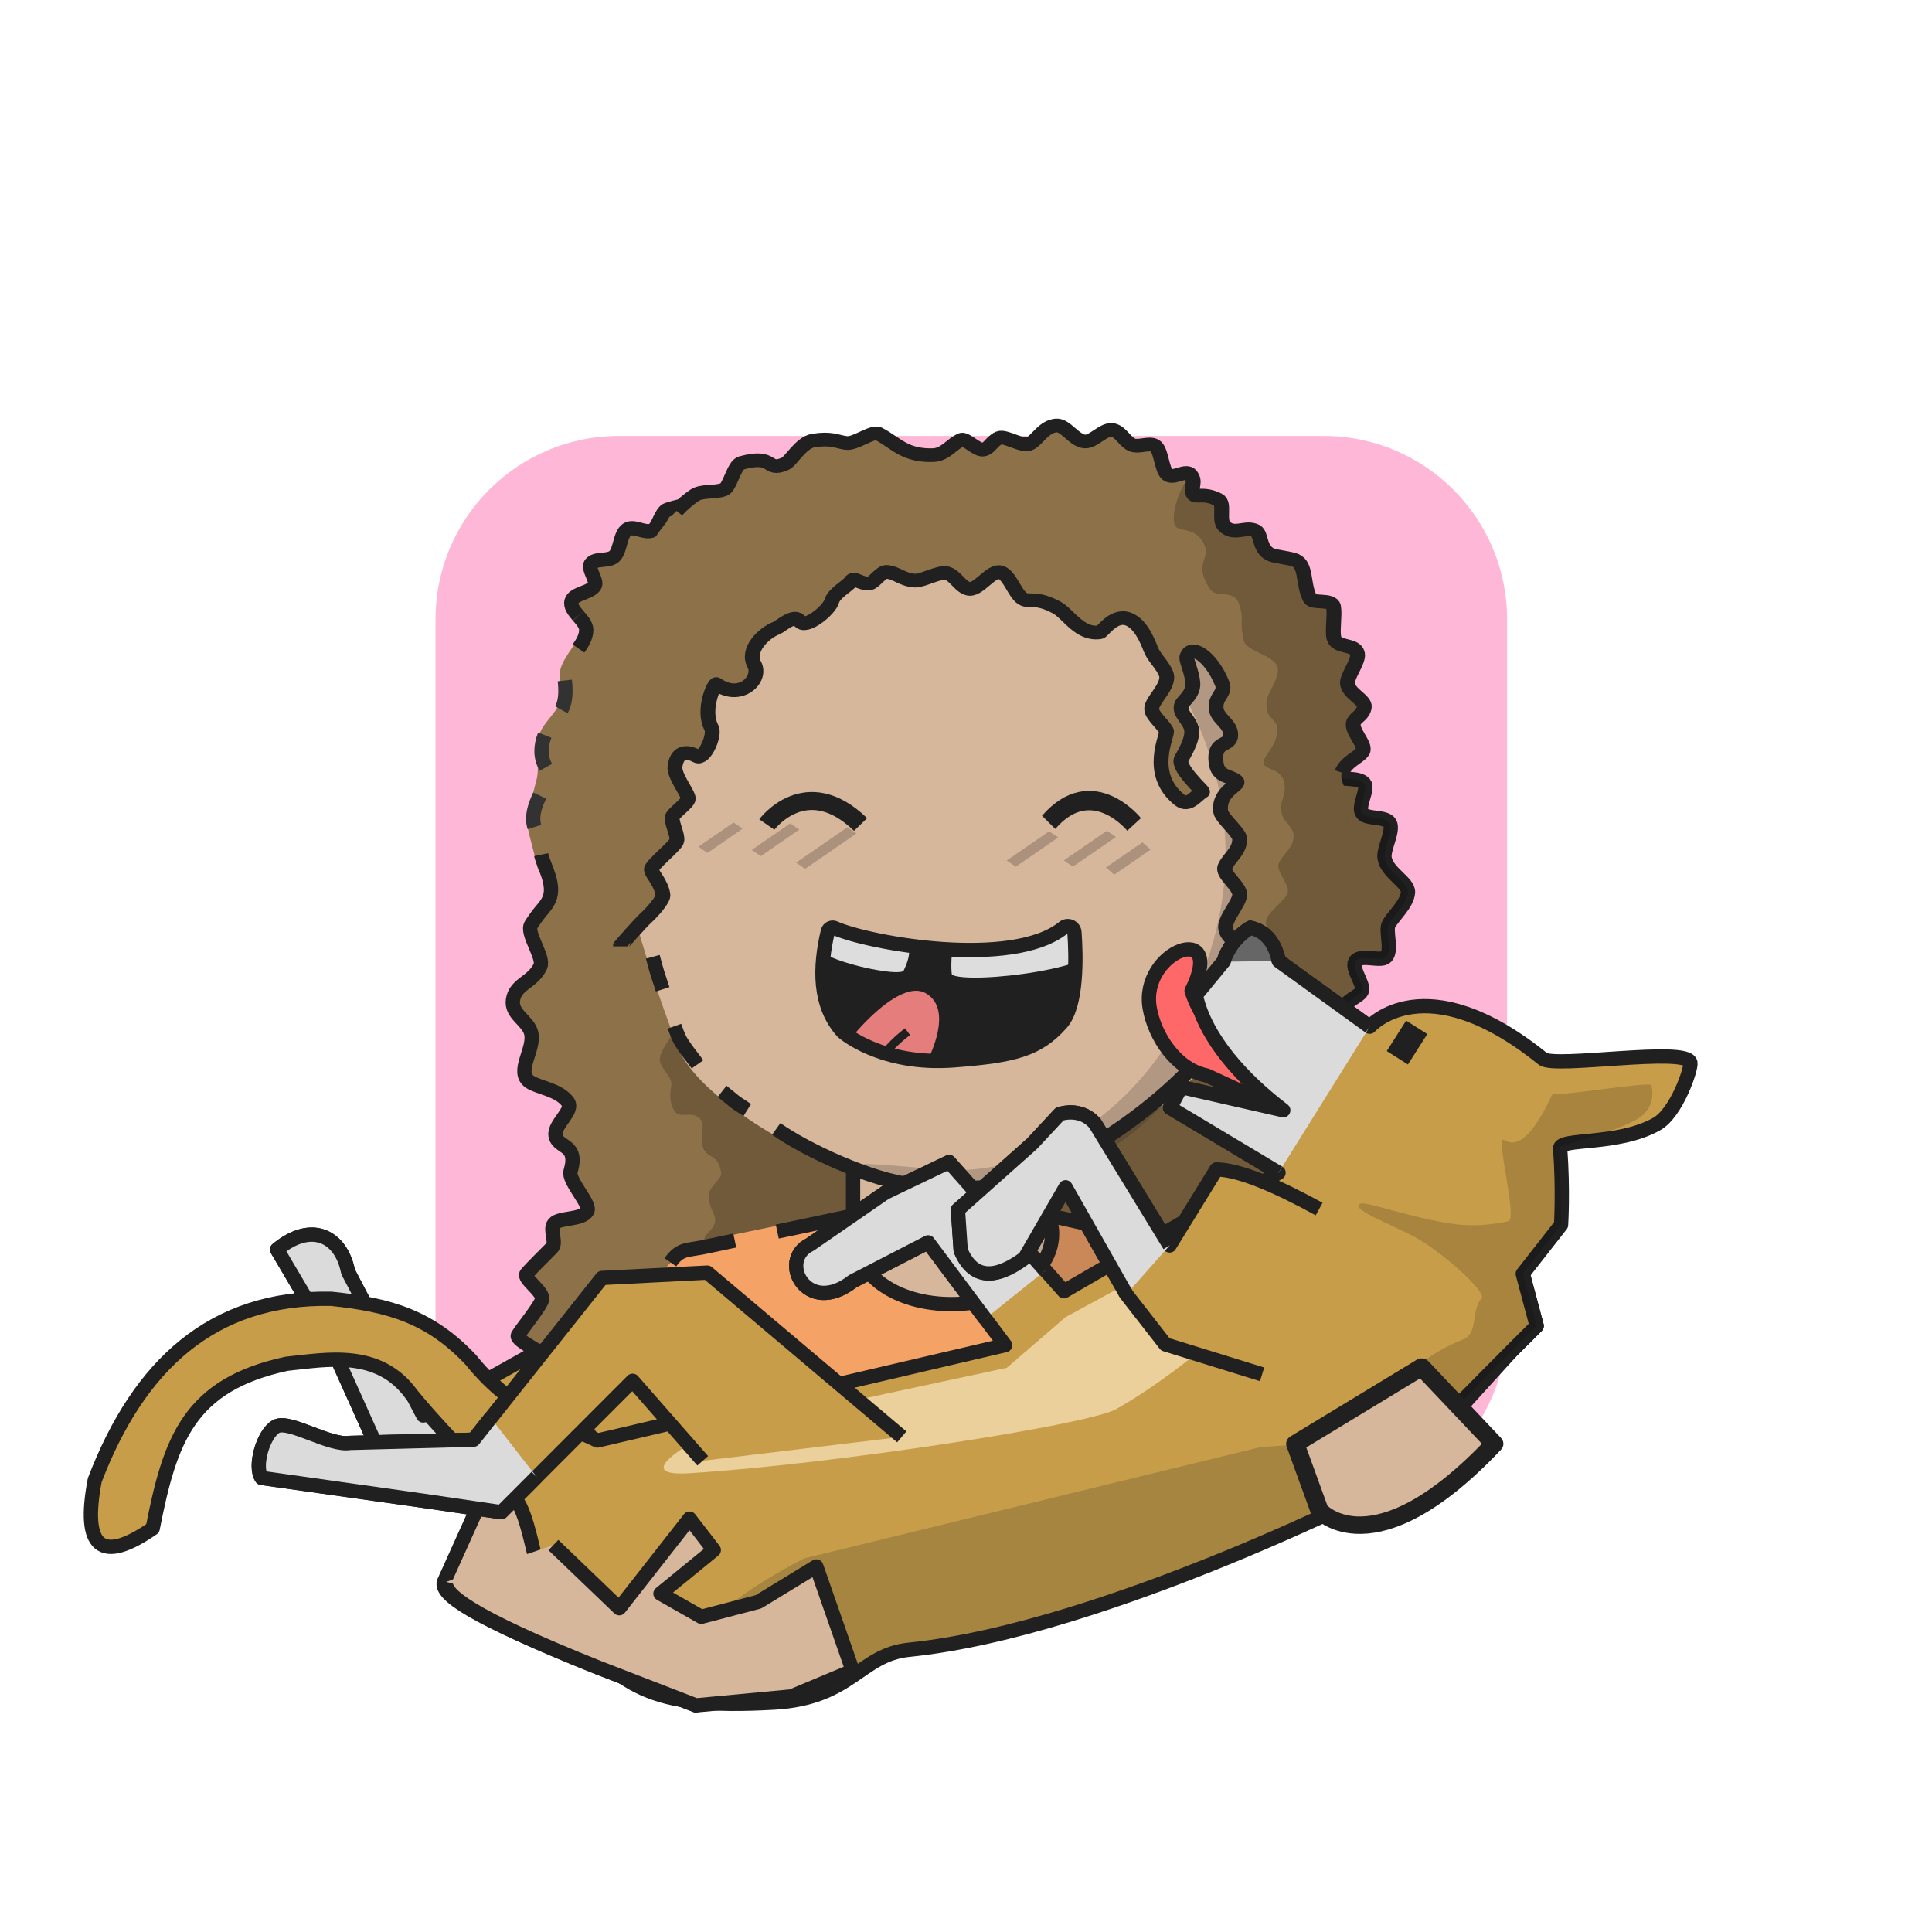 <?xml version="1.0" encoding="UTF-8" standalone="no"?>
<!DOCTYPE svg PUBLIC "-//W3C//DTD SVG 1.1//EN" "http://www.w3.org/Graphics/SVG/1.1/DTD/svg11.dtd">
<svg xmlns="http://www.w3.org/2000/svg" xmlns:xlink="http://www.w3.org/1999/xlink" xmlns:serif="http://www.serif.com/" width="100%" height="100%" viewBox="0 0 541 541" version="1.1" xml:space="preserve" style="fill-rule:evenodd;clip-rule:evenodd;stroke-linejoin:round;stroke-miterlimit:2;">
    <g transform="matrix(1,0,0,1,-9243,-3805)">
        <g id="Rover" transform="matrix(0.92,0,0,1.307,9277.68,3792.18)">
            <rect x="-37.05" y="10.062" width="586.957" height="413.292" style="fill:none;"/>
            <g transform="matrix(1.602,0,0,1.182,72.819,85.186)">
                <g id="dessert">
                    <path d="M217.349,48.484C217.349,30.131 201.756,15.253 182.522,15.253L48.59,15.253C29.355,15.253 13.763,30.131 13.763,48.484L13.763,176.277C13.763,194.63 29.355,209.508 48.59,209.508L182.522,209.508C201.756,209.508 217.349,194.63 217.349,176.277C217.349,140.58 217.349,84.182 217.349,48.484Z" style="fill:none;"/>
                    <clipPath id="_clip1">
                        <path d="M217.349,48.484C217.349,30.131 201.756,15.253 182.522,15.253L48.59,15.253C29.355,15.253 13.763,30.131 13.763,48.484L13.763,176.277C13.763,194.63 29.355,209.508 48.59,209.508L182.522,209.508C201.756,209.508 217.349,194.63 217.349,176.277C217.349,140.58 217.349,84.182 217.349,48.484Z"/>
                    </clipPath>
                    <g clip-path="url(#_clip1)">
                        <g transform="matrix(0.535,0,0,0.558,-6.599,-251.659)">
                            <rect x="32.765" y="466.616" width="392.585" height="379.107" style="fill:rgb(255,183,216);"/>
                        </g>
                    </g>
                </g>
            </g>
        </g>
    </g>
<g transform="matrix(1,0,0,1,-3271,-15683)">
        <g id="M7XUJm_b1_h25_bg_fuzzLong" transform="matrix(0.92,0,0,1.307,3305.23,15670.8)">
            <rect x="-37.05" y="10.062" width="586.957" height="413.292" style="fill:none;"/>
            <g id="M7XUJm_border_mask" transform="matrix(1.602,0,0,1.182,72.819,85.186)">
                <path d="M81.325,15.253C81.325,15.253 65.125,15.253 48.59,15.253C29.355,15.253 13.763,30.131 13.763,48.484L13.763,176.277C13.763,194.63 29.355,209.508 48.59,209.508C86.002,209.508 145.109,209.508 182.522,209.508C201.756,209.508 217.349,194.63 217.349,176.277L217.349,48.484C217.349,30.131 201.756,15.253 182.521,15.253L81.325,15.253" style="fill:none;"/>
                <clipPath id="M7XUJm__clip1">
                    <path d="M81.325,15.253C81.325,15.253 65.125,15.253 48.59,15.253C29.355,15.253 13.763,30.131 13.763,48.484L13.763,176.277C13.763,194.63 29.355,209.508 48.59,209.508C86.002,209.508 145.109,209.508 182.522,209.508C201.756,209.508 217.349,194.63 217.349,176.277L217.349,48.484C217.349,30.131 201.756,15.253 182.521,15.253L81.325,15.253"/>
                </clipPath>
                <g clip-path="url(#M7XUJm__clip1)">
                    <g transform="matrix(0.679,0,0,0.648,-262.863,-19.5)">
                        <g id="Hair-back" serif:id="M7XUJm_Hair back">
                            <g id="M7XUJm_Layer4">
                                <path d="M660.477,147.901C660.991,140.026 673.931,114.548 646.408,111.56C628.128,109.575 656.296,88.09 636.9,85.848C610.506,82.796 561.973,68.341 547.498,68.344C534.081,68.346 510.436,74.026 489.158,71.844C483.484,71.262 477.905,71.97 472.719,73.647C470.921,74.229 470.223,78.613 468.532,79.414C466.414,80.417 463.335,77.896 461.429,79.196C459.407,80.574 459.626,85.002 457.9,86.653C456.24,88.24 452.624,87.043 451.29,88.825C450.346,90.088 453.177,93.499 452.418,94.835C451.234,96.921 446.601,96.979 445.927,99.183C445.495,100.596 448.936,106.276 448.87,107.6C448.792,109.194 443.384,115.019 442.76,118.49C442.144,121.918 443.715,123.01 442.345,127.876C441.545,130.713 437.897,133.244 436.912,136.539C435.69,140.63 437.117,145.534 436.064,149.375C434.407,155.423 433.273,160.504 433.648,162.551C434.112,165.086 435.777,170.796 436.328,173.493C436.944,176.505 441.525,178.539 439.589,182.746C438.608,184.876 437.287,185.546 434.598,189.721C433.095,192.055 438.344,198.836 437.174,201.37C435.075,205.914 430.172,206.193 429.511,210.796C428.932,214.829 433.747,216.482 434.611,220.02C435.713,224.537 430.165,230.873 434.206,233.649C436.606,235.298 442.169,235.774 444.825,239.222C446.784,241.765 440.894,245.451 441.44,248.708C442.048,252.341 447.968,250.898 445.635,258.713C444.86,261.309 451.349,267.884 450.332,269.758C448.881,272.431 442.549,271.503 440.999,273.362C439.669,274.955 441.821,278.643 440.436,280.063C438.904,281.634 434.91,285.513 433.33,287.377C432.258,288.642 437.885,292.19 437.69,294.396C437.546,296.032 431.722,303.11 430.913,304.567C430.056,306.109 439.251,309.773 438.383,311.037C436.944,313.131 431.63,316.529 431.328,318.486C430.697,322.581 439.137,321.124 439.768,325.02C440.31,328.365 433.788,331.01 434.955,335.076C436.283,339.709 443.266,338.743 444.29,342.665C446.828,352.389 442.258,352.587 446.858,352.746C452.832,352.951 448.368,371.164 452.066,371.575C463.768,372.875 618.788,367.624 666.144,364.382C669.028,364.185 662.157,353.799 665.845,349.566C671.081,343.554 664.775,338.916 667.145,330.922C667.808,328.687 671.094,332.199 672.467,330.434C673.234,329.448 671.213,322.377 673.27,321.793C674.671,321.395 678.12,322.141 678.744,321.472C680.716,319.358 677.969,314.784 679.664,311.946C680.861,309.941 686.275,310.854 687.006,308.135C687.631,305.812 684.328,300.985 684.429,297.944C684.545,294.437 688.613,294.387 688.035,291.642C687.504,289.123 682.369,283.857 681.522,281.846C680.545,279.526 683.319,275.48 682.288,273.652C680.965,271.304 675.883,271.303 675.214,269.397C674.349,266.931 681.101,267.632 681.915,264.324C682.399,262.357 676.426,256.684 677.464,254.365C678.285,252.53 679.949,251.421 681.099,249.343C681.713,248.234 672.766,244.056 673.471,242.874C676.864,237.178 672.635,233.156 667.708,234.254C665.549,234.736 671.735,227.755 669.711,226.491C666.572,224.53 664.38,222.744 665.476,219.868C667.5,214.559 663.024,216.001 662.492,212.755C662.209,211.03 666.854,209.651 667.116,208.023C667.459,205.878 663.664,201.358 665.455,199.698C667.3,197.988 672.446,200.16 673.828,198.708C675.644,196.801 673.533,191.33 674.605,189.5C676.027,187.073 679.72,183.855 679.959,180.708C680.175,177.871 674.04,175.217 673.404,171.042C673.024,168.541 676.037,163.423 674.883,161.319C673.781,159.31 668.534,160.299 667.189,158.597C665.726,156.746 668.971,151.826 667.779,150.274C666.18,148.194 660.367,149.587 660.477,147.901Z" style="fill:rgb(141,113,73);"/>
                                <path d="M447.775,103.322C448.853,104.58 449.983,105.846 450.014,107.171C450.058,109.072 448.989,110.847 447.859,112.471" style="fill:none;stroke:rgb(32,32,32);stroke-width:4px;"/>
                                <path d="M437.402,170.124C438.018,173.136 441.525,178.539 439.589,182.746C438.608,184.876 437.287,185.546 434.598,189.721C433.095,192.055 438.344,198.836 437.174,201.37C435.075,205.914 430.172,206.193 429.511,210.796C428.932,214.829 433.747,216.482 434.611,220.02C435.713,224.537 430.165,230.873 434.206,233.649C436.606,235.298 442.169,235.774 444.825,239.222C446.784,241.765 440.894,245.451 441.44,248.708C442.048,252.341 447.968,250.898 445.635,258.713C444.86,261.309 451.349,267.884 450.332,269.758C448.881,272.431 442.549,271.503 440.999,273.362C439.669,274.955 441.821,278.643 440.436,280.063C438.904,281.634 434.91,285.513 433.33,287.377C432.258,288.642 437.885,292.19 437.69,294.396C437.546,296.032 431.722,303.11 430.913,304.567C430.056,306.109 439.251,309.773 438.383,311.037C436.944,313.131 431.63,316.529 431.328,318.486C430.697,322.581 439.137,321.124 439.768,325.02C440.31,328.365 433.788,331.01 434.955,335.076C436.283,339.709 443.266,338.743 444.29,342.665C446.828,352.389 442.768,359.224 447.368,359.382C453.343,359.587 481.549,357.126 485.247,357.537C496.948,358.837 585.096,362.774 632.453,359.533C635.337,359.335 652.458,363.243 662.271,359.009C669.591,355.851 664.775,338.916 667.145,330.922C667.808,328.687 671.094,332.199 672.467,330.434C673.234,329.448 671.213,322.377 673.27,321.793C674.671,321.395 678.12,322.141 678.744,321.472C680.716,319.358 677.969,314.784 679.664,311.946C680.861,309.941 686.275,310.854 687.006,308.135C687.631,305.812 684.328,300.985 684.429,297.944C684.545,294.437 688.613,294.387 688.035,291.642C687.504,289.123 682.369,283.857 681.522,281.846C680.545,279.526 683.319,275.48 682.288,273.652C680.965,271.304 675.883,271.303 675.214,269.397C674.349,266.931 681.101,267.632 681.915,264.324C682.399,262.357 676.426,256.684 677.464,254.365C678.285,252.53 679.949,251.421 681.099,249.343C681.713,248.234 672.766,244.056 673.471,242.874C676.864,237.178 672.635,233.156 667.708,234.254C665.549,234.736 671.735,227.755 669.711,226.491C666.572,224.53 664.38,222.744 665.476,219.868C667.5,214.559 663.024,216.001 662.492,212.755C662.209,211.03 666.854,209.651 667.116,208.023C667.459,205.878 663.664,201.358 665.455,199.698C667.3,197.988 672.446,200.16 673.828,198.708C675.644,196.801 673.533,191.33 674.605,189.5C676.027,187.073 679.72,183.855 679.959,180.708C680.175,177.871 674.04,175.217 673.404,171.042C673.024,168.541 676.037,163.423 674.883,161.319C673.781,159.31 668.534,160.299 667.189,158.597C665.726,156.746 668.971,151.826 667.779,150.274C666.18,148.194 660.367,149.587 660.477,147.901C660.991,140.026 673.931,114.548 646.408,111.56C628.128,109.575 656.296,88.09 636.9,85.848C610.506,82.796 561.973,68.341 547.498,68.344C534.081,68.346 510.436,74.026 489.158,71.844C483.484,71.262 477.905,71.97 472.719,73.647C470.921,74.229 470.223,78.613 468.532,79.414C466.414,80.417 463.335,77.896 461.429,79.196C459.407,80.574 459.626,85.002 457.9,86.653C456.24,88.24 452.624,87.043 451.29,88.825C450.346,90.088 453.177,93.499 452.418,94.835C451.234,96.921 446.601,96.979 445.927,99.183C445.495,100.596 446.604,101.954 447.775,103.322" style="fill:none;stroke:rgb(32,32,32);stroke-width:4px;"/>
                                <path d="M660.477,147.901C660.991,140.026 673.931,114.548 646.408,111.56C628.128,109.575 656.296,88.09 636.9,85.848C610.506,82.796 561.973,68.341 547.498,68.344C540.969,68.345 475.333,138.862 474.434,218.607C474.404,221.266 470.734,224.279 470.607,227.379C470.512,229.691 473.973,232.011 473.855,234.488C473.822,235.177 472.753,239.062 474.784,241.929C476.241,243.986 479.191,241.833 481.538,243.695C483.822,245.507 481.507,249.147 482.731,252.175C483.953,255.198 486.837,253.649 487.762,258.983C488.117,261.03 484.291,262.745 484.299,265.592C484.307,268.942 486.155,270.426 486.101,272.308C486.018,275.24 482.849,275.864 482.847,278.713C482.845,281.508 487.432,279.903 487.546,282.523C487.814,288.713 489.498,291.552 490.352,295.973C500.793,350.079 496.155,362.268 590.339,365.403C593.228,365.499 653.479,363.498 663.292,359.265C670.612,356.106 664.775,338.916 667.145,330.922C667.808,328.687 671.094,332.199 672.467,330.434C673.234,329.448 671.213,322.377 673.27,321.793C674.671,321.395 678.12,322.141 678.744,321.472C680.716,319.358 677.969,314.784 679.664,311.946C680.861,309.941 686.275,310.854 687.006,308.135C687.631,305.812 684.328,300.985 684.429,297.944C684.545,294.437 688.613,294.387 688.035,291.642C687.504,289.123 682.369,283.857 681.522,281.846C680.545,279.526 683.319,275.48 682.288,273.652C680.965,271.304 675.883,271.303 675.214,269.397C674.349,266.931 681.101,267.632 681.915,264.324C682.399,262.357 676.426,256.684 677.464,254.365C678.285,252.53 679.949,251.421 681.099,249.343C681.713,248.234 672.766,244.056 673.471,242.874C676.864,237.178 672.635,233.156 667.708,234.254C665.549,234.736 671.735,227.755 669.711,226.491C666.572,224.53 664.38,222.744 665.476,219.868C667.5,214.559 663.024,216.001 662.492,212.755C662.209,211.03 666.854,209.651 667.116,208.023C667.459,205.878 663.664,201.358 665.455,199.698C667.3,197.988 672.446,200.16 673.828,198.708C675.644,196.801 673.533,191.33 674.605,189.5C676.027,187.073 679.72,183.855 679.959,180.708C680.175,177.871 674.04,175.217 673.404,171.042C673.024,168.541 676.037,163.423 674.883,161.319C673.781,159.31 668.534,160.299 667.189,158.597C665.726,156.746 668.971,151.826 667.779,150.274C666.18,148.194 660.367,149.587 660.477,147.901Z" style="fill-opacity:0.2;"/>
                                <g transform="matrix(1,0,0,1,-387.141,-15721.2)">
                                    <path d="M831.168,15842.6C831.536,15845.9 831.374,15848.7 830.204,15850.8" style="fill:none;stroke:rgb(50,50,50);stroke-width:4px;"/>
                                </g>
                                <g transform="matrix(1,0,0,1,-387.141,-15721.2)">
                                    <path d="M825.549,15857.9C824.301,15861.1 824.287,15864.1 825.858,15866.9" style="fill:none;stroke:rgb(50,50,50);stroke-width:4px;"/>
                                </g>
                                <g transform="matrix(1,0,0,1,-387.141,-15721.2)">
                                    <path d="M824.128,15874.8C822.726,15877.8 821.762,15880.7 822.671,15883.6" style="fill:none;stroke:rgb(50,50,50);stroke-width:4px;"/>
                                </g>
                            </g>
                        </g>
                    </g>
                </g>
            </g>
        </g>
    </g><g transform="matrix(1,0,0,1,-3900,-17506)">
        <g id="GR3UZz_Rover" transform="matrix(0.92,0,0,1.307,3935.03,17493.6)">
            <rect x="-37.05" y="10.062" width="586.957" height="413.292" style="fill:none;"/>
            <g transform="matrix(1.602,0,0,1.182,71.469,84.805)">
                <g id="GR3UZz_skins">
                    <g id="Circle-N-white" serif:id="GR3UZz_Circle N white">
                        <path d="M217.349,48.484C217.349,30.131 201.756,15.253 182.522,15.253C145.109,15.253 86.002,15.253 48.59,15.253C29.355,15.253 13.763,30.131 13.763,48.484C13.763,84.182 13.763,140.58 13.763,176.277C13.763,194.63 29.355,209.508 48.59,209.508C86.002,209.508 145.109,209.508 182.522,209.508C201.756,209.508 217.349,194.63 217.349,176.277C217.349,140.58 217.349,84.182 217.349,48.484Z" style="fill:none;"/>
                        <clipPath id="GR3UZz__clip1">
                            <path d="M217.349,48.484C217.349,30.131 201.756,15.253 182.522,15.253C145.109,15.253 86.002,15.253 48.59,15.253C29.355,15.253 13.763,30.131 13.763,48.484C13.763,84.182 13.763,140.58 13.763,176.277C13.763,194.63 29.355,209.508 48.59,209.508C86.002,209.508 145.109,209.508 182.522,209.508C201.756,209.508 217.349,194.63 217.349,176.277C217.349,140.58 217.349,84.182 217.349,48.484Z"/>
                        </clipPath>
                        <g clip-path="url(#GR3UZz__clip1)">
                            <g id="GR3UZz_skin2" transform="matrix(0.416,0,0,0.564,8.745,-26.529)">
                                <g transform="matrix(1.63,0,0,1.148,-861.8,-526.88)">
                                    <path d="M598.934,772.422C598.934,772.422 604.177,799.891 605.775,815.276L606.447,825.958L626.844,825.589L730.109,826.205L754.744,824.438C754.379,807.425 760.04,785.809 760.404,773.028C760.521,768.9 761.024,757.984 753.996,755.737L708.423,745.403L708.423,716.914L653.995,716.914L653.995,745.403L607.526,754.505C600.591,756.882 598.929,765.633 598.934,772.422Z" style="fill:rgb(215,183,156);stroke:rgb(32,32,32);stroke-width:4px;"/>
                                </g>
                                <g transform="matrix(1.878,0,0,1.412,-295.733,-22.317)">
                                    <path d="M313.592,225.533L300.253,223.265L274.853,235.067L302.85,247.545L302.956,261.91C302.977,261.947 308.321,264.338 311.61,263.09C316.187,261.352 328.072,260.443 329.265,261.077C335.413,264.349 333.638,263.054 336.544,264.86C339.357,266.608 329.439,267.584 331.26,274.674C334.695,288.053 334.866,312.164 332.38,312.386L354.012,311.476L357.772,272.683C358.647,267.032 357.54,262.38 354.904,258.499L313.592,250.006L313.592,225.533Z" style="fill:rgb(102,110,122);fill-opacity:0.2;"/>
                                </g>
                                <g transform="matrix(1.63,0,0,1.148,-1053.36,-526.88)">
                                    <path d="M739.746,781.298L737.677,802.616C737.67,802.717 737.674,802.82 737.687,802.92L738.984,813.993C738.984,813.993 739.105,824.627 739.105,824.627C739.99,825.096 740.386,825.482 740.867,825.475C741.348,825.468 741.733,825.072 741.727,824.591L742.605,824.578L742.425,813.861C742.424,813.792 742.419,813.724 742.41,813.656L740.735,802.626C740.735,802.626 741.486,781.413 741.486,781.413C741.518,780.933 741.154,780.517 740.673,780.486C740.193,780.454 739.777,780.818 739.746,781.298Z" style="fill:rgb(32,32,32);"/>
                                </g>
                                <g transform="matrix(1.63,0,0,1.148,-863.62,-526.88)">
                                    <path d="M739.745,781.41L740.408,802.64C740.408,802.64 738.993,813.696 738.993,813.696C738.986,813.767 738.982,813.838 738.983,813.909L739.105,824.627C739.99,825.096 740.386,825.482 740.867,825.475C741.348,825.468 741.733,825.072 741.727,824.591L742.605,824.578L742.427,813.949C742.427,813.949 743.459,802.885 743.459,802.885C743.469,802.798 743.471,802.71 743.466,802.622L741.486,781.302C741.456,780.821 741.042,780.456 740.562,780.485C740.082,780.515 739.716,780.929 739.745,781.41Z" style="fill:rgb(32,32,32);"/>
                                </g>
                            </g>
                        </g>
                    </g>
                </g>
            </g>
            <g transform="matrix(1.602,0,0,1.182,71.469,84.805)">
                <g id="GR3UZz_shirts">
                    <g id="GR3UZz_blueShirt">
                        <path d="M217.349,48.484C217.349,30.131 201.756,15.253 182.522,15.253C145.109,15.253 86.002,15.253 48.59,15.253C29.355,15.253 13.763,30.131 13.763,48.484C13.763,84.182 13.763,140.58 13.763,176.277C13.763,194.63 29.355,209.508 48.59,209.508C86.002,209.508 145.109,209.508 182.522,209.508C201.756,209.508 217.349,194.63 217.349,176.277C217.349,140.58 217.349,84.182 217.349,48.484Z" style="fill:none;"/>
                        <clipPath id="GR3UZz__clip2">
                            <path d="M217.349,48.484C217.349,30.131 201.756,15.253 182.522,15.253C145.109,15.253 86.002,15.253 48.59,15.253C29.355,15.253 13.763,30.131 13.763,48.484C13.763,84.182 13.763,140.58 13.763,176.277C13.763,194.63 29.355,209.508 48.59,209.508C86.002,209.508 145.109,209.508 182.522,209.508C201.756,209.508 217.349,194.63 217.349,176.277C217.349,140.58 217.349,84.182 217.349,48.484Z"/>
                        </clipPath>
                        <g clip-path="url(#GR3UZz__clip2)">
                            <g transform="matrix(0.835,0,0,0.796,-128.461,-41.088)">
                                <path d="M209.634,278.174C209.634,278.174 225.171,254.057 232.443,254.057L263.987,247.519C263.458,248.867 265.592,251.068 265.592,252.533C265.592,261.364 275.842,268.533 288.467,268.533C301.092,268.533 311.342,261.364 311.342,252.533C311.342,251.068 311.06,249.649 310.532,248.3L341.792,255.3C349.064,255.3 354.968,261.204 354.968,268.476L356.985,296.14C357.185,298.212 339.31,299.44 337.238,299.04L336.198,346.853L238.526,346.853L240.472,312.841L225.767,312.123C224.695,311.923 197.53,297.675 197.33,295.803L209.634,278.174Z" style="fill:rgb(245,162,102);"/>
                            </g>
                            <g transform="matrix(0.835,0,0,0.796,-128.461,-41.088)">
                                <path d="M210.858,276.681L218.978,265.776" style="fill:none;stroke:rgb(32,32,32);stroke-width:3.25px;"/>
                            </g>
                            <g transform="matrix(0.835,0,0,0.796,-128.461,-41.088)">
                                <path d="M224.486,259.005C226.87,255.606 228.402,256.437 233.221,255.3L239.139,254.052" style="fill:none;stroke:rgb(32,32,32);stroke-width:3.25px;"/>
                            </g>
                            <g transform="matrix(0.835,0,0,0.796,-128.461,-41.088)">
                                <path d="M248.813,252.011L266.403,248.3C265.874,249.649 266.509,251.568 266.509,253.033C266.509,261.864 275.842,268.533 288.467,268.533C301.092,268.533 311.342,261.364 311.342,252.533C311.342,251.068 311.06,249.649 310.532,248.3L341.792,255.3C349.064,255.3 354.968,261.204 354.968,268.476L356.956,297.533C351.306,299.492 344.75,300.093 337.331,299.398" style="fill:none;stroke:rgb(32,32,32);stroke-width:3.25px;"/>
                            </g>
                            <g transform="matrix(0.835,0,0,0.796,-128.461,-41.088)">
                                <path d="M311.1,249.209L341.792,255.3C349.064,255.3 354.968,261.204 354.968,268.476L357.434,297.069L350.562,299.684L347.494,325.008C347.694,327.08 330.742,325.539 329.718,327.384C328.819,329.003 330.431,337.716 329.608,321.042C329.318,315.159 330.677,306.139 330.538,300.398C330.298,290.519 328.874,283.348 328.139,278.888C326.301,267.729 304.319,259.808 306.088,263.995C307.098,266.385 313.404,252.334 311.1,249.209Z" style="fill:rgb(32,32,32);fill-opacity:0.2;"/>
                            </g>
                            <g transform="matrix(0.679,0,0,0.648,-6.676,-8.989)">
                                <path d="M235.959,350.276L236.33,328.306L236.962,321.591C236.855,316.371 236.74,310.756 236.533,305.567C236.375,301.63 236.16,297.954 235.941,294.878C235.928,294.358 235.494,293.947 234.974,293.961C234.453,293.974 234.042,294.408 234.056,294.928C234.012,297.287 233.91,299.995 233.804,302.906C233.591,308.778 233.314,315.428 233.005,321.535L232.198,328.238L231.96,350.228C231.946,351.332 232.832,352.239 233.935,352.252C235.039,352.265 235.946,351.38 235.959,350.276Z" style="fill:rgb(32,32,32);"/>
                            </g>
                            <g transform="matrix(0.679,0,0,0.648,-87.407,-8.989)">
                                <path d="M237.775,349.642C238.228,349.55 238.018,349.262 237.657,348.982C237.669,348.778 237.682,348.549 237.673,348.329C237.539,344.984 237.543,337.581 237.613,332.287C237.617,331.899 237.549,331.108 237.422,330.12C237.11,327.705 236.453,323.891 236.459,322.857L235.941,294.929C235.955,294.408 235.544,293.975 235.024,293.961C234.504,293.947 234.07,294.357 234.056,294.878C233.71,299.824 233.305,305.584 232.974,311.628C232.772,315.297 232.617,319.06 232.447,322.799C232.435,323.209 232.489,323.994 232.596,324.963C232.866,327.424 233.477,331.289 233.463,332.248C233.432,337.616 233.476,345.123 233.651,348.514C233.698,349.441 233.765,350.105 233.828,350.415C234.064,351.574 234.83,351.938 235.086,352.042C236.105,352.466 237.277,351.983 237.701,350.964C237.882,350.528 237.898,350.064 237.775,349.642ZM236.925,348.507C237.239,348.706 237.484,348.983 237.643,349.302C237.638,349.524 237.658,349.665 237.757,349.647L237.775,349.642C237.742,349.525 237.697,349.411 237.643,349.302C237.644,349.208 237.651,349.099 237.657,348.982C237.43,348.804 237.143,348.629 236.925,348.507Z" style="fill:rgb(32,32,32);"/>
                            </g>
                        </g>
                    </g>
                </g>
            </g>
            <g id="GR3UZz_border_mask" transform="matrix(1.602,0,0,1.182,72.819,85.186)">
                <path d="M217.349,48.484C217.349,30.131 201.756,15.253 182.522,15.253C145.109,15.253 86.002,15.253 48.59,15.253C29.355,15.253 13.763,30.131 13.763,48.484C13.763,84.182 13.763,140.58 13.763,176.277C13.763,194.63 29.355,209.508 48.59,209.508L182.522,209.508C201.756,209.508 217.349,194.63 217.349,176.277C217.349,140.58 217.349,84.182 217.349,48.484Z" style="fill:none;"/>
            </g>
        </g>
    </g><g transform="matrix(1,0,0,1,-771,-614)">
        <g id="GlPU55_Avatar_ssal" transform="matrix(0.92,0,0,1.307,805.398,601.739)">
            <rect x="-37.05" y="10.062" width="586.957" height="413.292" style="fill:none;"/>
            <g transform="matrix(1.602,0,0,1.182,71.469,84.805)">
                <g id="GlPU55_skins">
                    <g id="oval-N-white" serif:id="GlPU55_oval N white">
                        <path d="M217.349,48.484C217.349,30.131 201.756,15.253 182.522,15.253L48.59,15.253C29.355,15.253 13.763,30.131 13.763,48.484L13.763,176.277C13.763,194.63 29.355,209.508 48.59,209.508L182.522,209.508C201.756,209.508 217.349,194.63 217.349,176.277L217.349,48.484Z" style="fill:none;"/>
                        <clipPath id="GlPU55__clip1">
                            <path d="M217.349,48.484C217.349,30.131 201.756,15.253 182.522,15.253L48.59,15.253C29.355,15.253 13.763,30.131 13.763,48.484L13.763,176.277C13.763,194.63 29.355,209.508 48.59,209.508L182.522,209.508C201.756,209.508 217.349,194.63 217.349,176.277L217.349,48.484Z"/>
                        </clipPath>
                        <g clip-path="url(#GlPU55__clip1)">
                            <g id="GlPU55_skin2" transform="matrix(0.416,0,0,0.564,8.745,-26.529)">
                                <g transform="matrix(1.63,0,0,1.148,-1172.53,-2972.84)">
                                    <path d="M860.384,2864.43C857.415,2864.35 854.473,2863.85 851.649,2862.93C829.366,2855.43 801.604,2838.81 796.243,2825.34C792.356,2815.57 781.221,2783.95 781.135,2772.97C780.61,2773.06 775.755,2771.49 775.204,2771.49C770.072,2771.49 766.985,2764.98 766.985,2759.73C766.985,2754.48 771.151,2750.22 776.283,2750.22C777.408,2750.22 778.486,2750.43 779.484,2750.8C787.741,2705.8 826.123,2671.9 873.489,2671.9C920.892,2671.9 958.583,2706.45 966.797,2751.5C967.865,2751.06 969.031,2750.82 970.252,2750.82C975.384,2750.82 978.596,2755.44 978.596,2760.68C978.596,2765.93 972.775,2773.21 967.644,2773.21C966.997,2773.21 962.854,2772.12 962.245,2771.99C962.203,2777.87 961.123,2789.86 957.072,2801.04C952.554,2813.52 944.93,2825.14 943.075,2829.6C937.014,2844.15 889.484,2865.43 886.085,2865.1C886.052,2865.09 886.018,2865.08 885.983,2865.08C885.968,2865.07 868.567,2864.63 860.384,2864.43Z" style="fill:rgb(215,183,156);"/>
                                </g>
                                <g transform="matrix(2.005,0,0,1.412,-329.647,-22.317)">
                                    <g id="GlPU55_shadows">
                                        <g id="GlPU55_shadow_norm">
                                            <path d="M289.848,239.971C286.492,239.971 267.844,236.525 266.003,234.829C263.627,232.641 281.963,234.985 288.04,235.279C294.958,235.613 302.359,234.258 309.583,231.208C321.928,225.995 333.755,215.832 341.766,200.69C364.68,157.376 341.048,125.397 336.735,117.922C322.039,92.453 277.797,82.791 289.848,82.791C328.387,82.791 358.844,110.942 365.522,147.562C366.391,147.206 368.978,146.659 369.97,146.659C374.142,146.659 375.305,151.41 375.305,155.676C375.305,159.942 371.918,165.161 367.746,165.161C367.22,165.161 362.727,164.053 362.231,163.948C353.26,208.694 333.032,239.971 289.848,239.971Z" style="fill:rgb(32,32,32);fill-opacity:0.2;"/>
                                        </g>
                                    </g>
                                </g>
                                <g transform="matrix(1.63,0,0,1.148,-1172.53,-2972.84)">
                                    <path d="M785.815,2788.11C783.963,2781.22 782.155,2775.75 782.126,2772.1C781.601,2772.19 774.861,2772.14 774.31,2772.14C769.178,2772.14 766.985,2764.98 766.985,2759.73C766.985,2754.48 771.151,2750.22 776.283,2750.22C777.408,2750.22 778.486,2750.43 779.484,2750.8C787.741,2705.8 826.123,2671.9 873.489,2671.9C920.892,2671.9 958.583,2706.45 966.797,2751.5C967.865,2751.06 969.031,2750.82 970.252,2750.82C975.384,2750.82 978.596,2755.44 978.596,2760.68C978.596,2765.93 973.063,2773.36 967.931,2773.36C967.285,2773.36 962.2,2774.16 961.59,2774.03C960.163,2795.44 950.643,2819.93 940.465,2830.58C921.931,2849.96 896.197,2863.34 883.219,2864.31C875.549,2864.89 868.768,2864.23 862.064,2863.63C850.579,2862.6 831.739,2853.75 823.737,2848.03" style="fill:none;stroke:rgb(32,32,32);stroke-width:4px;"/>
                                </g>
                                <g transform="matrix(1.63,0,0,1.148,-1173.58,-2971.34)">
                                    <path d="M816.26,2841.44C811.803,2838.61 812.902,2839.1 809.205,2836.22" style="fill:none;stroke:rgb(32,32,32);stroke-width:4px;"/>
                                </g>
                                <g transform="matrix(1.63,0,0,1.148,-1168.27,-2970.78)">
                                    <path d="M799.057,2828.16C798.414,2827.24 796.343,2824.66 795.765,2823.79C794.446,2821.82 794.035,2821.56 792.599,2817.48" style="fill:none;stroke:rgb(32,32,32);stroke-width:4px;"/>
                                </g>
                                <g transform="matrix(1.63,0,0,1.148,-1167.95,-2970.39)">
                                    <path d="M789.096,2806.82C787.361,2801.46 787.727,2802.91 786.332,2797.72" style="fill:none;stroke:rgb(32,32,32);stroke-width:4px;"/>
                                </g>
                            </g>
                            <g id="skin21" serif:id="GlPU55_skin2">
                            </g>
                        </g>
                    </g>
                </g>
            </g>
        </g>
    </g><g transform="matrix(1,0,0,1,-2610,-15683)">
        <g id="GAbUYn_b1_h25_fg_fuzzLong" transform="matrix(0.92,0,0,1.307,2644.4,15670.8)">
            <rect x="-37.05" y="10.062" width="586.957" height="413.292" style="fill:none;"/>
            <g transform="matrix(1.087,0,0,0.765,60.776,60.156)">
                <g id="Hair-front" serif:id="GAbUYn_Hair front">
                    <g id="GAbUYn_hair3-1">
                        <g transform="matrix(1,0,0,0.921,-11471.3,-366.359)">
                            <path d="M11538.2,570.676C11536.1,584.777 11548,612.121 11551.2,615.481C11552.2,616.441 11560.4,606.174 11562,604.631C11563.3,603.353 11566.9,599.174 11566.6,597.69C11566.1,594.021 11563.5,591.501 11563.4,590.102C11563.2,588.758 11570.3,582.807 11570.5,581.293C11570.8,579.581 11569.1,576.164 11569.2,574.279C11569.3,572.984 11573.7,569.897 11573.7,568.52C11573.8,566.988 11571,563.634 11571.1,562.306C11571.1,561.524 11569.6,561.171 11570,558.335C11570.4,555.245 11572.1,552.813 11576.1,555.588C11578.1,556.956 11579.6,550.246 11579,547.769C11577.8,542.641 11580.2,533.799 11580.7,534.033C11588.1,537.009 11594.4,532.193 11592.2,527.71C11590,523.348 11594.7,518.197 11598.4,516.639C11599.5,516.176 11603.5,512.138 11604.9,514.509C11606.4,517.196 11613.2,511.24 11613.9,508.437C11614.5,505.993 11618.5,503.747 11619.2,502.482C11620.2,500.827 11621.6,503.33 11624.5,503.027C11625.7,502.896 11627.7,499.481 11629.2,499.559C11632,499.705 11633.7,502.063 11637.3,502.209C11639.3,502.289 11644,499.389 11646.1,499.957C11648.5,500.621 11649.6,503.831 11652,504.641C11654.9,505.592 11658.5,498.664 11661.3,499.732C11663.9,500.758 11665.3,506.851 11667.7,507.901C11669.4,508.687 11671.4,507.128 11677,510.463C11680.2,512.439 11684.1,519.271 11689,517.901C11689.7,517.7 11693.3,512.442 11697.3,514.736C11701.3,517.03 11702.8,522.308 11703.5,523.756C11704.4,525.919 11707.7,529.293 11707.7,531.635C11707.6,535.322 11703.1,539.073 11703.5,541.5C11703.7,543.4 11706.6,546.169 11707.5,548.177C11708.4,550.242 11705.8,554.65 11705.1,556.3C11703.8,559.642 11712.1,569.052 11713.9,568.011C11714.1,567.878 11716.7,567.046 11717.6,565.934C11718,565.311 11711.8,557.636 11712.3,556.821C11714,553.992 11715.4,550.25 11714.3,547.307C11713.3,544.58 11710.7,543.803 11711.6,541.299C11712,540.132 11714.7,536.39 11714.9,533.13C11715,531.04 11712.9,527.721 11713.3,525.584C11714.1,521.299 11719.8,527.338 11722.6,535.244C11723.3,536.988 11722.3,539.932 11722.6,541.77C11723.3,546.204 11724.5,549.342 11724.7,550.894C11725.1,554.78 11720.7,553.523 11722.4,555.857C11723,556.785 11721.7,559.681 11722.1,560.401C11723.4,562.557 11725.9,561.828 11727.2,563.16C11728.5,564.416 11722.3,566.904 11723.1,573.319C11723.4,575.295 11728.1,578.901 11728.1,580.71C11728.2,584.491 11725.2,586.29 11724,589.23C11723,591.534 11728.4,595.179 11728.1,597.907C11727.9,600.551 11723.7,605.193 11724.2,608.115C11724.6,611.013 11728.3,612.744 11728.9,615.858C11729.4,618.695 11726.7,622.897 11727.5,625.894C11728.1,628.615 11731.4,628.836 11732.4,631.673C11733.1,633.772 11752,631.672 11756,605.057C11758.6,587.856 11760.2,572.454 11759,569.088C11757.8,565.597 11756,562.707 11756.7,560.594C11758,557.075 11761.7,555.946 11762.6,554.033C11763.5,551.9 11758.9,547.556 11760.1,545.068C11760.9,543.552 11762.6,543.132 11763,540.698C11763.3,538.439 11758.7,536.69 11758.3,533.593C11758,531.462 11761.5,526.824 11761.1,524.45C11760.5,521.229 11755.3,522.9 11754.5,519.621C11754,517.584 11754.8,512.78 11754.4,510.179C11754,507.648 11748.5,509.304 11747.8,507.648C11745.7,503.119 11746.9,497.574 11743.7,496.004C11742.7,495.483 11738,494.826 11737.1,494.43C11733.4,492.87 11734.3,488.067 11732.6,487.077C11729.8,485.483 11726.5,488.688 11723.8,485.619C11722.1,483.703 11724.1,478.729 11722.1,477.612C11717.8,475.179 11715.5,477.347 11715,475.644C11714.4,473.669 11715.9,472.189 11714.4,470.058C11713.1,468.198 11709.6,471.486 11707.9,469.971C11706.2,468.532 11706.2,462.272 11704.3,461.142C11702.7,460.204 11699.9,461.714 11698.1,460.987C11696,460.099 11694.9,457.027 11692.7,456.451C11690.1,455.789 11687.2,460.161 11684.7,459.906C11681.7,459.599 11679.3,454.758 11676.7,455.036C11673.3,455.394 11671.6,459.164 11669.5,460.481C11667.4,461.791 11662.5,458.003 11660.7,458.831C11658.6,459.823 11657.8,462.56 11655.9,462.369C11654.3,462.207 11651.5,459.159 11650.3,459.326C11647.4,460.641 11645.8,463.942 11642.2,464.058C11638.9,464.165 11636.5,463.514 11634.5,462.519C11631.8,461.161 11629.8,459.161 11627,457.569C11625.3,456.609 11620.4,460.799 11617.9,460.365C11615,459.873 11613.7,458.794 11608.8,459.606C11605.2,460.216 11602.5,465.929 11600.8,466.707C11595.3,469.269 11598.1,463.602 11588.6,466.423C11586.5,467.049 11585.4,473.783 11583.7,474.492C11581,475.584 11577.6,474.695 11575.4,476.315C11573.7,477.611 11572,479.141 11570.4,481.006C11568.3,483.303 11566.3,486.108 11564.1,489.612C11558.3,498.619 11566.9,506.906 11564.1,511.704C11561.9,515.49 11540.5,554.943 11538.2,570.676Z" style="fill:rgb(141,113,73);"/>
                        </g>
                        <g transform="matrix(1,0,0,0.921,-11471.3,-366.359)">
                            <path d="M11714.4,470.058C11714.1,469.681 11708.8,478.366 11709.8,484.862C11710.4,488.098 11716.2,484.962 11718.5,492.109C11719.6,495.615 11715.2,497.364 11719.8,504.769C11721.6,507.731 11726.5,504.515 11728,509.49C11729.6,515.124 11727.8,513.424 11729.3,520.554C11730,524.047 11739.5,525.037 11738.8,529.81C11738.3,534.061 11735.4,536.404 11735.6,540.379C11735.8,545.196 11739.4,543.84 11738.5,549.072C11737.8,553.282 11735,555.113 11734.8,557.472C11734.6,559.489 11738.5,559.218 11740.1,562.143C11741.6,564.998 11739.9,569.558 11739.8,569.807C11738.9,575.416 11743,576.176 11743.2,579.577C11743.4,583.353 11740.3,585.157 11739.1,588.097C11738.1,590.401 11741.8,594.046 11741.6,596.774C11741.4,599.418 11735,603.372 11735.5,606.295C11735.9,609.192 11735.9,613.948 11735.4,616.664C11734.8,619.488 11726.7,622.897 11727.5,625.894C11728.1,628.615 11731.4,628.836 11732.4,631.673C11733.1,633.772 11752,631.672 11756,605.057C11758.6,587.856 11760.2,572.454 11759,569.088C11757.8,565.597 11756,562.707 11756.7,560.594C11758,557.075 11761.7,555.946 11762.6,554.033C11763.5,551.9 11758.9,547.556 11760.1,545.068C11760.9,543.552 11762.6,543.132 11763,540.698C11763.3,538.439 11758.7,536.69 11758.3,533.593C11758,531.462 11761.5,526.824 11761.1,524.45C11760.5,521.229 11755.3,522.9 11754.5,519.621C11754,517.584 11754.8,512.78 11754.4,510.179C11754,507.648 11748.5,509.304 11747.8,507.648C11745.7,503.119 11746.9,497.574 11743.7,496.004C11742.7,495.483 11738,494.826 11737.1,494.43C11733.4,492.87 11734.3,488.067 11732.6,487.077C11729.8,485.483 11726.5,488.688 11723.8,485.619C11722.1,483.703 11724.1,478.729 11722.1,477.612C11717.8,475.179 11715.5,477.347 11715,475.644C11714.4,473.669 11715.9,472.189 11714.4,470.058Z" style="fill-opacity:0.2;"/>
                        </g>
                        <g transform="matrix(1,0,0,0.921,-11471.3,-366.359)">
                            <path d="M11554.6,613.425C11554.6,613.354 11560.4,606.174 11562,604.631C11563.3,603.353 11566.9,599.174 11566.6,597.69C11566.1,594.021 11563.5,591.501 11563.4,590.102C11563.2,588.758 11570.3,582.807 11570.5,581.293C11570.8,579.581 11569.1,576.164 11569.2,574.279C11569.3,572.984 11573.7,569.897 11573.7,568.52C11573.8,566.988 11569.6,561.501 11570,558.666C11570.4,555.575 11572,553.199 11576.1,555.588C11578.2,556.785 11581.3,549.211 11580.2,546.943C11577.5,541.429 11581.1,533.278 11581.6,533.667C11588.3,538.841 11594.4,532.193 11592.2,527.71C11590,523.348 11594.7,518.197 11598.4,516.639C11599.5,516.176 11603.5,512.138 11604.9,514.509C11606.4,517.196 11613.2,511.24 11613.9,508.437C11614.5,505.993 11618.5,503.747 11619.2,502.482C11620.2,500.827 11621.6,503.33 11624.5,503.027C11625.7,502.896 11627.7,499.481 11629.2,499.559C11632,499.705 11633.7,502.063 11637.3,502.209C11639.3,502.289 11644,499.389 11646.1,499.957C11648.5,500.621 11649.6,503.831 11652,504.641C11654.9,505.592 11658.5,498.664 11661.3,499.732C11663.9,500.758 11665.3,506.851 11667.7,507.901C11669.4,508.687 11671.4,507.128 11677,510.463C11680.2,512.439 11683.4,518.863 11689,517.901C11689.8,517.762 11693.2,511.646 11697.6,514.233C11701.2,516.31 11702.9,522.466 11703.5,523.756C11704.4,525.919 11707.7,529.293 11707.7,531.635C11707.6,535.322 11703.1,539.073 11703.5,541.5C11703.7,543.4 11706.7,545.923 11707.6,547.93C11708.1,549.039 11702,560.878 11711.3,568.915C11713.9,571.173 11715.9,567.47 11717.7,566.429C11718,566.202 11710.5,559.131 11711.8,556.401C11713.3,553.525 11715.5,549.288 11714.4,546.567C11713.4,543.84 11711,542.357 11711.9,539.853C11712.3,538.686 11715.2,536.742 11715,533.359C11714.8,530.303 11713.2,526.599 11713.3,525.584C11714.2,521.083 11720.1,525.08 11723.2,533.502C11724.3,536.452 11721.3,537.313 11721.5,540.877C11721.6,544.118 11725.6,545.622 11725.6,549.108C11725.6,553.024 11720.7,550.397 11721.5,557.528C11722,562.116 11725.4,561.383 11727.2,563.16C11728.5,564.416 11722,566.07 11722.8,572.484C11723.1,574.461 11728.1,578.901 11728.1,580.71C11728.2,584.491 11725.2,586.29 11724,589.23C11723,591.534 11728.4,595.179 11728.1,597.907C11727.9,600.551 11723.7,605.193 11724.2,608.115C11724.6,611.013 11728.3,612.744 11728.9,615.858C11729.4,618.695 11727.9,621.594 11728.7,624.59C11729.3,627.311 11732.6,627.533 11733.6,630.369" style="fill:none;stroke:rgb(32,32,32);stroke-width:4.16px;"/>
                        </g>
                        <g transform="matrix(1,0,0,0.921,-11471.3,-366.359)">
                            <path d="M11756.7,560.594C11758,557.075 11761.7,555.946 11762.6,554.033C11763.5,551.9 11758.9,547.556 11760.1,545.068C11760.9,543.552 11762.6,543.132 11763,540.698C11763.3,538.439 11758.7,536.69 11758.3,533.593C11758,531.462 11761.5,526.824 11761.1,524.45C11760.5,521.229 11755.3,522.9 11754.5,519.621C11754,517.584 11754.8,512.78 11754.4,510.179C11754,507.648 11748.5,509.304 11747.8,507.648C11745.7,503.119 11746.9,497.574 11743.7,496.004C11742.7,495.483 11738,494.826 11737.1,494.43C11733.4,492.87 11734.3,488.067 11732.6,487.077C11729.8,485.483 11726.5,488.688 11723.8,485.619C11722.1,483.703 11724.1,478.729 11722.1,477.612C11717.8,475.179 11715.5,477.347 11715,475.644C11714.4,473.669 11715.9,472.189 11714.4,470.058C11713.1,468.198 11709.6,471.486 11707.9,469.971C11706.2,468.532 11706.2,462.272 11704.3,461.142C11702.7,460.204 11699.9,461.714 11698.1,460.987C11696,460.099 11694.9,457.027 11692.7,456.451C11690.1,455.789 11687.2,460.161 11684.7,459.906C11681.7,459.599 11679.3,454.758 11676.7,455.036C11673.3,455.394 11671.6,459.164 11669.5,460.481C11667.4,461.791 11662.5,458.003 11660.7,458.831C11658.6,459.823 11657.8,462.56 11655.9,462.369C11654.3,462.207 11651.5,459.159 11650.3,459.326C11647.4,460.641 11645.8,463.942 11642.2,464.058C11638.9,464.165 11636.5,463.514 11634.5,462.519C11631.8,461.161 11629.8,459.161 11627,457.569C11625.3,456.609 11620.4,460.799 11617.9,460.365C11615,459.873 11613.7,458.794 11608.8,459.606C11605.2,460.216 11602.5,465.929 11600.8,466.707C11595.3,469.269 11598.1,463.602 11588.6,466.423C11586.5,467.049 11585.4,473.783 11583.7,474.492C11581,475.584 11577.6,474.695 11575.4,476.315C11573.7,477.611 11572,479.141 11570.4,481.006" style="fill:none;stroke:rgb(32,32,32);stroke-width:4.16px;"/>
                        </g>
                    </g>
                </g>
            </g>
        </g>
    </g><rect id="o5DUrJ_b1_m23_BigBabyMouth" x="0.563" y="0.325" width="540" height="540" style="fill:none;"/><g id="o5DUrJ_mouths"><path d="M300.871,261.111c-0.032,-0.731 -0.486,-1.376 -1.163,-1.653c-0.677,-0.277 -1.454,-0.134 -1.988,0.366c-14.337,11.441 -54.164,4.365 -63.856,0.117c-0.377,-0.224 -0.838,-0.256 -1.242,-0.085c-0.404,0.17 -0.703,0.523 -0.805,0.949c-2.371,10.019 -2.618,20.647 4.145,28.127c-0,0 10.721,9.588 31.315,7.98c16.524,-1.29 23.302,-2.932 29.905,-10.385c4.483,-5.06 4.176,-18.551 3.689,-25.416Z" style="fill:#202020;"/><clipPath id="o5DUrJ__clip1"><path d="M300.871,261.111c-0.032,-0.731 -0.486,-1.376 -1.163,-1.653c-0.677,-0.277 -1.454,-0.134 -1.988,0.366c-14.337,11.441 -54.164,4.365 -63.856,0.117c-0.377,-0.224 -0.838,-0.256 -1.242,-0.085c-0.404,0.17 -0.703,0.523 -0.805,0.949c-2.371,10.019 -2.618,20.647 4.145,28.127c-0,0 10.721,9.588 31.315,7.98c16.524,-1.29 23.302,-2.932 29.905,-10.385c4.483,-5.06 4.176,-18.551 3.689,-25.416Z"/></clipPath><g clip-path="url(#o5DUrJ__clip1)"><path d="M241.628,261.716c-0,0 -6.364,-5.603 -8.579,-4.352c-2.179,1.232 -2.951,8.244 -3.526,9.138c-1.699,2.642 22.832,8.9 24.303,5.938c2.432,-4.896 2.25,-7.933 -0.021,-9.485l-12.177,-1.239Z" style="fill:#ddd;stroke:#202020;stroke-width:2px;"/><path d="M265.645,265.589c0,-0 -0.538,5.443 -0.042,7.637c0.911,4.031 41.346,-0.438 42.209,-7.093c-0.551,-4.24 -5.15,-9.326 -9.485,-9.856l-32.682,9.312Z" style="fill:#ddd;stroke:#202020;stroke-width:2px;"/><path d="M231.243,296.506c0,0 18.739,-27.609 29.762,-19.626c11.023,7.984 -4.409,29.606 -4.409,29.606l-25.353,-9.98Z" style="fill:#e57d7d;"/><clipPath id="o5DUrJ__clip2"><path d="M231.243,296.506c0,0 18.739,-27.609 29.762,-19.626c11.023,7.984 -4.409,29.606 -4.409,29.606l-25.353,-9.98Z"/></clipPath><g clip-path="url(#o5DUrJ__clip2)"><path d="M254.132,288.88c0,0 -11.132,8.191 -7.793,12.871" style="fill:none;stroke:#202020;stroke-width:2.36px;"/></g><path d="M231.243,296.506c0,0 18.739,-27.609 29.762,-19.626c11.023,7.984 -4.409,29.606 -4.409,29.606l-25.353,-9.98Z" style="fill:none;stroke:#202020;stroke-width:4px;"/></g><path d="M300.871,261.111c-0.032,-0.731 -0.486,-1.376 -1.163,-1.653c-0.677,-0.277 -1.454,-0.134 -1.988,0.366c-14.337,11.441 -54.164,4.365 -63.856,0.117c-0.377,-0.224 -0.838,-0.256 -1.242,-0.085c-0.404,0.17 -0.703,0.523 -0.805,0.949c-2.371,10.019 -2.618,20.647 4.145,28.127c-0,0 10.721,9.588 31.315,7.98c16.524,-1.29 23.302,-2.932 29.905,-10.385c4.483,-5.06 4.176,-18.551 3.689,-25.416Z" style="fill:none;stroke:#202020;stroke-width:4px;"/></g><g transform="matrix(1,0,0,1,-3219,-17506)">
        <g id="WDaUK3_Rover" transform="matrix(0.92,0,0,1.307,3253.65,17493.6)">
            <rect x="-37.05" y="10.062" width="586.957" height="413.292" style="fill:none;"/>
            <g>
                <g transform="matrix(1.087,0,0,0.765,-10309.6,-14262.5)">
                    <path d="M9594.46,19054.1L9574.09,19099.3C9573.21,19102.7 9581.07,19108.7 9617.27,19123.2L9644.65,19133.8L9646.16,19109L9634.74,19102.5L9649.67,19090.3L9642.88,19081.5L9623.21,19106.6L9604.77,19088.9L9612.35,19070.6L9594.46,19054.1Z" style="fill:rgb(215,183,156);stroke:rgb(32,32,32);stroke-width:4px;"/>
                </g>
                <g transform="matrix(1.016,-0.272,0.386,0.715,-17014,-10678.2)">
                    <path d="M9701.14,19070.4L9676.98,19028.3L9643.47,19021.3L9607.12,19026.7L9601.76,18981.6C9603.49,18971.5 9597.2,18964.7 9585.39,18968.7L9589.69,18993.8L9592.14,19035L9602.43,19045L9647.37,19041.6L9653.6,19072" style="fill:rgb(199,157,73);stroke:rgb(32,32,32);stroke-width:4px;"/>
                </g>
                <g transform="matrix(1.016,-0.272,0.386,0.715,-17014,-10678.2)">
                    <path d="M9613.34,19025.8L9607.12,19026.7L9601.76,18981.6C9603.49,18971.5 9597.2,18964.7 9585.39,18968.7L9589.69,18993.8L9592.14,19035L9602.43,19045L9616.36,19043.9" style="fill:rgb(219,219,219);stroke:rgb(32,32,32);stroke-width:4px;"/>
                </g>
                <g transform="matrix(1.087,-0,0,0.765,-10317,-14259.8)">
                    <path d="M9804.41,19006.7L9883,19009.4L9886.9,19024L9880.08,19030.8L9846.42,19067.9C9846.42,19067.9 9766.38,19109.1 9711.12,19114.7C9697.32,19116.1 9695.04,19128.3 9673.27,19129.5C9637.95,19131.5 9631.28,19124.8 9614.05,19106.8C9606.9,19099.3 9606.25,19082.3 9602.06,19074.2C9600.09,19070.4 9591.52,19062.9 9591.37,19059.2C9591.14,19053.5 9600.58,19052.2 9605.02,19050.9C9611.11,19049.1 9623.89,19056.1 9623.89,19056.1L9741.02,19039.2L9786.83,19010.7L9804.41,19006.7Z" style="fill:rgb(199,157,73);stroke:rgb(32,32,32);stroke-width:4px;"/>
                </g>
                <g transform="matrix(1.087,-0,0,0.765,-10317,-14259.8)">
                    <path d="M9824.06,19054.4L9883,19009.4L9886.9,19024L9880.08,19030.8L9846.42,19067.9C9846.42,19067.9 9763.55,19108.3 9707.5,19115C9701.04,19115.8 9695.75,19126.2 9689.16,19126.2C9607.33,19126.2 9681.82,19089.1 9681.82,19089.1L9824.06,19054.4Z" style="fill:rgb(36,36,36);fill-opacity:0.2;"/>
                </g>
                <g transform="matrix(1.087,0,0,0.765,-10309.6,-14262.5)">
                    <path d="M9818.55,18958.2L9793.42,18945.6C9788.47,18944 9785.41,18939.7 9783.46,18933.7C9793.46,18913.6 9768.95,18922.4 9771.73,18938.5C9773.09,18946.4 9779.12,18955.7 9787.71,18957.4L9813.22,18969.2L9818.55,18958.2Z" style="fill:rgb(254,104,104);stroke:rgb(32,32,32);stroke-width:4px;"/>
                </g>
                <g transform="matrix(1.087,-0,0,0.765,-10317,-14259.8)">
                    <path d="M9600.79,19072.4C9584.46,19059 9571.86,19043.2 9571.86,19043.2C9562.57,19030.4 9547.93,19033.5 9536.9,19034.6C9509.52,19040.5 9504.24,19055.8 9499.37,19080.7C9484.95,19090.7 9479.54,19086.2 9483.14,19067.2C9495.49,19034.9 9516.19,19015.8 9549.32,19016.4C9565.84,19018.1 9577.12,19021.5 9588.44,19033.5C9601.08,19049.2 9612.99,19050.8 9623.89,19056.1L9738.06,19029.4L9716.49,19000.6L9695.37,19011.5C9682.57,19021.5 9674.27,19005.7 9683.44,19001.2L9704.45,18986.7L9722.37,18978.1L9754.52,19014.3L9790.25,18993.6L9808.37,18984.7L9814.62,18981.1L9784.23,18962.9L9787.35,18957.1L9815.94,18963.6C9804.79,18955.1 9794.2,18943.7 9791.44,18931.4L9799.18,18922C9800.43,18918.4 9802.54,18915.1 9806.72,18912.5C9811.2,18913.5 9813.62,18916.9 9814.68,18921.8L9840.14,18940.2C9840.14,18940.2 9855.54,18922.5 9888.61,18949.2C9891.92,18951.9 9929.05,18945.7 9929.94,18950.3C9930.26,18951.9 9926.07,18964.4 9920.43,18967.5C9909.55,18973.6 9893.25,18971.3 9893.47,18974.3C9894.34,18986.1 9893.72,18995.7 9893.72,18995.7L9883,19009.4L9886.9,19024L9880.08,19030.8L9856.41,19054.7" style="fill:rgb(199,157,73);stroke:rgb(32,32,32);stroke-width:4px;"/>
                </g>
                <g transform="matrix(1.087,-0,0,0.719,-10316.5,-13379.6)">
                    <path d="M9656.55,19048L9738.06,19029.4L9754.52,19014.3L9790.25,18993.6L9808.37,18984.7L9814.62,18981.1C9814.62,18981.1 9819.63,18988.8 9815.39,18999.7C9813.35,19005 9789.97,19028.9 9768.7,19041.7C9760.9,19046.4 9689.64,19058.1 9649.33,19060.8C9629.33,19062.2 9656.5,19047.7 9656.55,19048Z" style="fill:rgb(235,208,155);"/>
                </g>
                <g transform="matrix(1.087,-0,0,0.765,-10317,-14259.8)">
                    <path d="M9732.47,19022L9716.49,19000.6L9695.37,19011.5C9682.57,19021.5 9674.27,19005.7 9683.44,19001.2L9704.45,18986.7L9722.37,18978.1L9749.29,19008.5" style="fill:rgb(219,219,219);stroke:rgb(32,32,32);stroke-width:4px;"/>
                </g>
                <g transform="matrix(1.087,-0,0,0.765,-10317,-14259.8)">
                    <path d="M9846.49,19041.1C9846.49,19041.1 9855.84,19031.7 9866.26,19027.8C9870.71,19026.1 9868.46,19019.3 9871.46,19016.4C9872.9,19015 9864.23,19006.6 9855.62,19000.8C9849.25,18996.5 9833.33,18991.2 9837.74,18989.7C9839.25,18989.2 9852.18,18993.8 9863.31,18995.4C9871.17,18996.6 9878.38,18994.8 9878.91,18994.7C9881.73,18994.4 9875.13,18970.1 9877.77,18971.9C9884.57,18976.5 9891.44,18957.9 9891.52,18958.9C9891.6,18960 9918.97,18955.4 9919.04,18956.6C9919.07,18957.1 9920.94,18963.2 9914.11,18966.6C9905.7,18970.9 9893.2,18973.3 9893.23,18974C9893.7,18984.5 9893.72,18995.7 9893.72,18995.7L9883,19009.4L9886.9,19024L9880.08,19030.8L9856.41,19054.7" style="fill-opacity:0.16;"/>
                </g>
                <g transform="matrix(1.087,-0,0,0.765,-10317,-14259.8)">
                    <path d="M9814.62,18981.1L9784.23,18962.9L9787.35,18957.1L9815.94,18963.6C9804.79,18955.1 9794.2,18943.7 9791.44,18931.4L9799.18,18922C9800.43,18918.4 9802.54,18915.1 9806.72,18912.5C9811.2,18913.5 9813.62,18916.9 9814.68,18921.8L9840.14,18940.2" style="fill:rgb(219,219,219);stroke:rgb(32,32,32);stroke-width:4px;"/>
                </g>
                <g transform="matrix(1.087,-0,0,0.765,-10317,-14259.8)">
                    <path d="M9799.18,18922C9800.43,18918.4 9802.54,18915.1 9806.72,18912.5C9811.2,18913.5 9813.62,18916.9 9814.68,18921.8" style="fill:rgb(102,102,102);stroke:rgb(32,32,32);stroke-width:4px;"/>
                </g>
                <g transform="matrix(1.087,0,0,0.765,-10309.6,-14262.5)">
                    <path d="M9819.17,18994.8C9807.66,18988.5 9797.06,18983.8 9790.42,18983.7L9777.3,19005L9756.46,18970.9C9753.82,18967.7 9749.78,18967.2 9746.53,18968.2L9738.8,18976.5L9718.03,18995L9718.81,19006.4C9722.13,19014.2 9728.1,19014.9 9736.74,19008.5L9748.18,18988.7L9765.19,19018.7L9776.1,19032.7L9803.2,19041.1" style="fill:rgb(199,157,73);stroke:rgb(32,32,32);stroke-width:4px;"/>
                </g>
                <g transform="matrix(1.087,0,0,0.765,-10309.6,-14262.5)">
                    <path d="M9777.3,19005L9756.46,18970.9C9753.82,18967.7 9749.78,18967.2 9746.53,18968.2L9738.8,18976.5L9718.03,18995L9718.81,19006.4C9722.13,19014.2 9728.1,19014.9 9736.74,19008.5L9748.18,18988.7L9765.19,19018.7" style="fill:rgb(219,219,219);stroke:rgb(32,32,32);stroke-width:4px;"/>
                </g>
                <g transform="matrix(1.087,0,0,0.765,-10309.6,-14262.5)">
                    <path d="M9702.31,19058.6L9647.86,19012.6L9618.36,19014.1L9582.4,19059.4L9547.83,19060.3C9542.22,19061.3 9530.77,19053.7 9527.12,19055.7C9523.41,19057.8 9520.9,19067 9523.07,19070.1L9568.37,19076.5L9590.19,19079.7L9626.94,19042.9L9646.57,19065.3" style="fill:rgb(199,157,73);stroke:rgb(32,32,32);stroke-width:4px;"/>
                </g>
                <g transform="matrix(1.087,0,0,0.765,-10309.6,-14262.5)">
                    <path d="M9587.2,19053.3L9582.4,19059.4L9547.83,19060.3C9542.22,19061.3 9530.77,19053.7 9527.12,19055.7C9523.41,19057.8 9520.9,19067 9523.07,19070.1L9568.37,19076.5L9590.19,19079.7L9600.07,19069.8" style="fill:rgb(219,219,219);stroke:rgb(32,32,32);stroke-width:4px;"/>
                </g>
                <g transform="matrix(1.064,0.025,0.036,0.725,-10771.3,-13749.6)">
                    <path d="M9852.38,18941.9L9846.53,18951.1" style="fill:none;stroke:rgb(32,32,32);stroke-width:7.02px;"/>
                </g>
                <g transform="matrix(1.469,0,0,0.984,-14061.9,-18431.2)">
                    <path d="M9856.39,19054.9L9841.35,19038.2L9815.17,19054.9L9820.18,19069.4C9820.18,19069.4 9831.33,19082.8 9856.39,19054.9Z" style="fill:rgb(215,183,156);stroke:rgb(32,32,32);stroke-width:3.79px;"/>
                </g>
            </g>
            <g transform="matrix(1.087,0,0,0.765,-10309.6,-14262.5)">
                <path d="M9574.73,19099.2C9573.85,19102.5 9581.07,19108.7 9617.27,19123.2L9644.65,19133.8L9671.36,19131.3L9688.56,19124.1L9678.38,19094.9L9662.17,19104.8L9646.16,19109L9634.74,19102.5L9649.67,19090.3L9642.88,19081.5L9623.21,19106.6L9604.77,19088.9" style="fill:rgb(215,183,156);stroke:rgb(32,32,32);stroke-width:4px;"/>
            </g>
        </g>
    </g><g transform="matrix(1,0,0,1,-17660,-23687)">
        <g id="M7XUrw_Rover" transform="matrix(0.92,0,0,1.307,17694.7,23674.1)">
            <rect x="-37.05" y="10.062" width="586.957" height="413.292" style="fill:none;"/>
            <g id="M7XUrw_eyes" transform="matrix(0.667,0,0,0.667,85.422,57.947)">
                <g id="M7XUrw_eyes_calmHappy" transform="matrix(1,0,0,1,0,4.234)">
                    <g transform="matrix(2.545,0,0,1.736,-1339.35,-2146.04)">
                        <path d="M591.219,1344.8C591.219,1344.8 598.229,1335 608.029,1344.8" style="fill:none;stroke:rgb(32,32,32);stroke-width:3.33px;"/>
                    </g>
                    <g transform="matrix(-2.478,0,0,1.868,1797.95,-2323.58)">
                        <path d="M591.219,1344.8C591.219,1344.8 598.944,1335.81 606.956,1344.44" style="fill:none;stroke:rgb(32,32,32);stroke-width:3.33px;"/>
                    </g>
                </g>
                <g id="M7XUrw_eyes_eyebrowRaised2">
                </g>
            </g>
            <g transform="matrix(0.646,0,0,0.313,-3834.49,-5097.69)">
                <g transform="matrix(1,0,0,1,136.072,-1607.81)">
                    <path d="M6264.93,18496.7L6244.63,18517" style="fill:none;stroke:black;stroke-opacity:0.2;stroke-width:6.04px;"/>
                </g>
                <g transform="matrix(1,0,0,1,-3.018,-1647.61)">
                    <path d="M6254.85,18531.4L6236.69,18549.6" style="fill:none;stroke:black;stroke-opacity:0.2;stroke-width:6.04px;"/>
                </g>
                <g transform="matrix(1,0,0,1,-3.018,-1647.61)">
                    <path d="M6281.76,18534.1L6257.6,18558.3" style="fill:none;stroke:black;stroke-opacity:0.2;stroke-width:6.04px;"/>
                </g>
                <g transform="matrix(1,0,0,1,-85.428,-1653.91)">
                    <path d="M6310.56,18537.1L6293.98,18553.7" style="fill:none;stroke:black;stroke-opacity:0.2;stroke-width:6.04px;"/>
                </g>
                <g transform="matrix(0.757,0.243,0.115,0.885,-521.945,-1043.19)">
                    <path d="M6352.56,18527.3L6325.76,18554.1" style="fill:none;stroke:black;stroke-opacity:0.2;stroke-width:6.28px;"/>
                </g>
                <g transform="matrix(1,0,0,1,4.94,-1648.37)">
                    <path d="M6368.86,18537.6L6348.86,18557.6" style="fill:none;stroke:black;stroke-opacity:0.2;stroke-width:6.04px;"/>
                </g>
            </g>
        </g>
    </g></svg>
